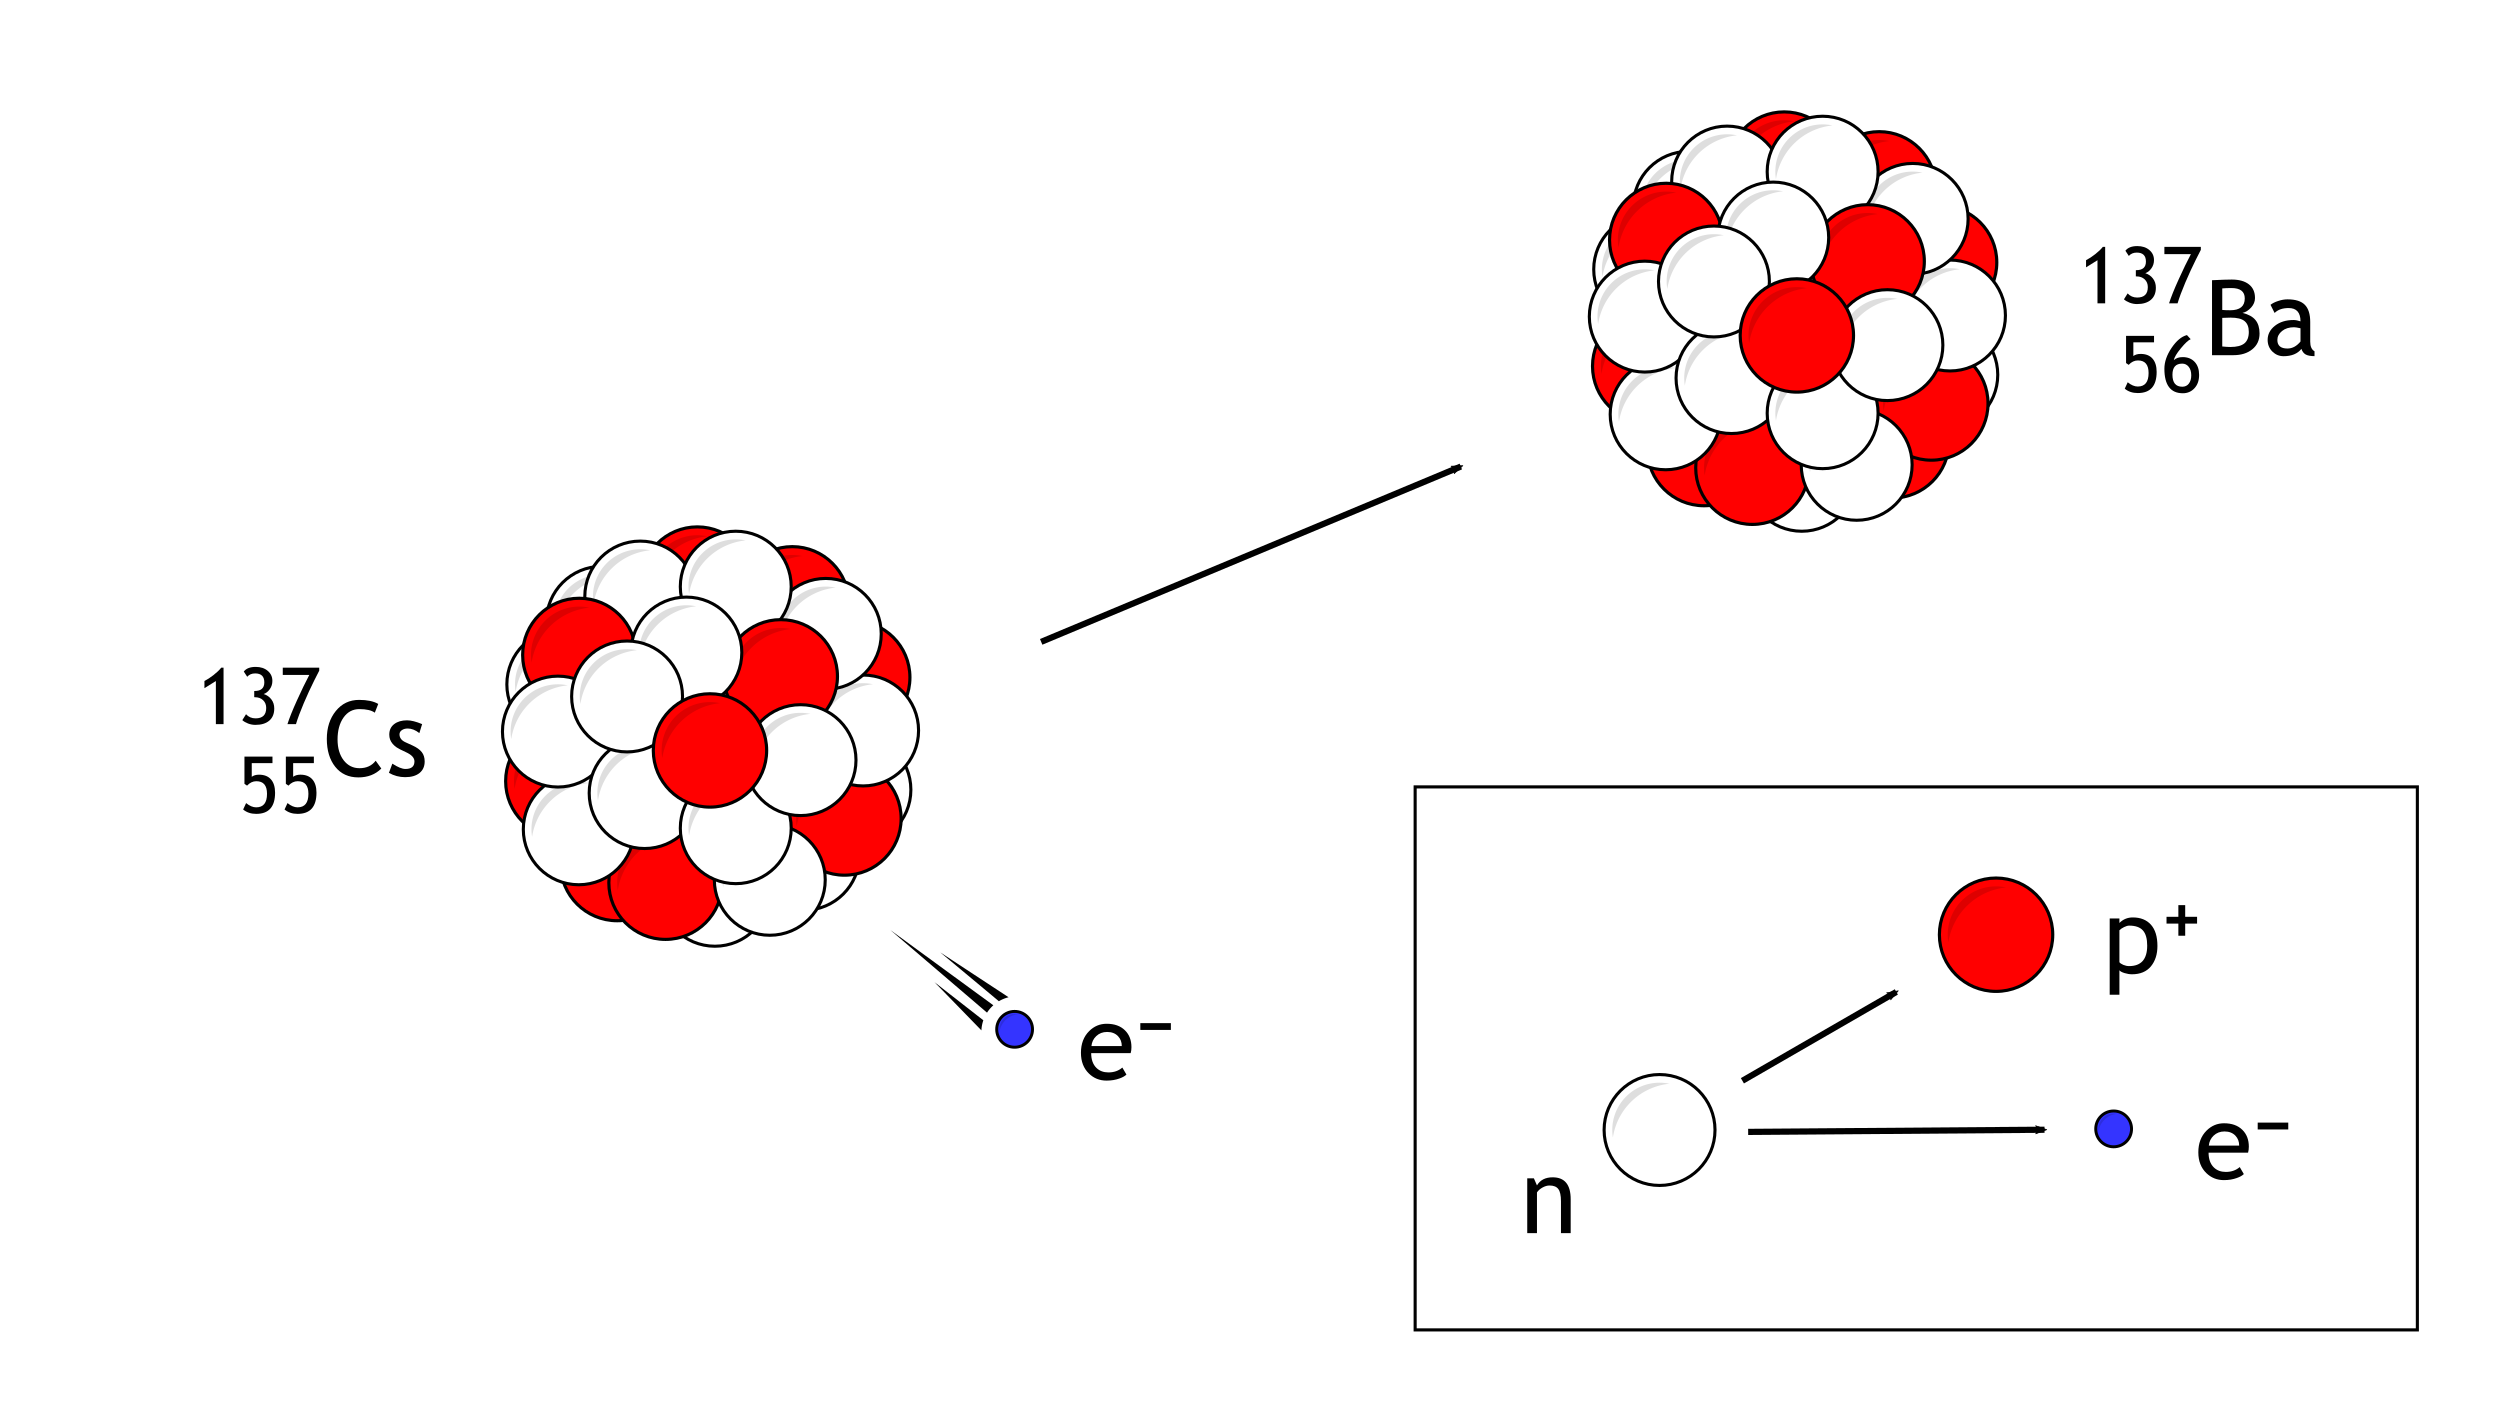 <?xml version="1.0" encoding="UTF-8" standalone="no"?>
<svg
   xmlns:dc="http://purl.org/dc/elements/1.1/"
   xmlns:cc="http://creativecommons.org/ns#"
   xmlns:rdf="http://www.w3.org/1999/02/22-rdf-syntax-ns#"
   xmlns:svg="http://www.w3.org/2000/svg"
   xmlns="http://www.w3.org/2000/svg"
   xmlns:xlink="http://www.w3.org/1999/xlink"
   width="202.117mm"
   height="113.691mm"
   viewBox="0 0 202.117 113.691"
   version="1.1"
   id="svg8">
  <defs
     id="defs2">
    <marker
       orient="auto"
       refY="0"
       refX="0"
       id="marker1998"
       style="overflow:visible">
      <path
         id="path1996"
         style="fill:#000000;fill-opacity:1;fill-rule:evenodd;stroke:#000000;stroke-width:0.625;stroke-linejoin:round;stroke-opacity:1"
         d="M 8.719,4.034 -2.207,0.016 8.719,-4.002 c -1.745,2.372 -1.735,5.617 -6e-7,8.035 z"
         transform="scale(-0.6)" />
    </marker>
    <marker
       style="overflow:visible"
       id="marker1938"
       refX="0"
       refY="0"
       orient="auto">
      <path
         transform="scale(-0.6)"
         d="M 8.719,4.034 -2.207,0.016 8.719,-4.002 c -1.745,2.372 -1.735,5.617 -6e-7,8.035 z"
         style="fill:#000000;fill-opacity:1;fill-rule:evenodd;stroke:#000000;stroke-width:0.625;stroke-linejoin:round;stroke-opacity:1"
         id="path1936" />
    </marker>
    <marker
       orient="auto"
       refY="0"
       refX="0"
       id="Arrow2Mend"
       style="overflow:visible">
      <path
         id="path1431"
         style="fill:#000000;fill-opacity:1;fill-rule:evenodd;stroke:#000000;stroke-width:0.625;stroke-linejoin:round;stroke-opacity:1"
         d="M 8.719,4.034 -2.207,0.016 8.719,-4.002 c -1.745,2.372 -1.735,5.617 -6e-7,8.035 z"
         transform="scale(-0.6)" />
    </marker>
    <clipPath
       clipPathUnits="userSpaceOnUse"
       id="clipPath849-6">
      <path
         d="M 0,1.2207e-4 H 720 V 540 H 0 Z"
         clip-rule="evenodd"
         id="path847-8" />
    </clipPath>
    <clipPath
       id="clipPath1370-1"
       clipPathUnits="userSpaceOnUse">
      <path
         id="path1368-4"
         clip-rule="evenodd"
         d="M 1.0729e-5,0 H 720 V 540 H 1.0729e-5 Z" />
    </clipPath>
    <clipPath
       id="clipPath1382-0"
       clipPathUnits="userSpaceOnUse">
      <path
         id="path1380-7"
         clip-rule="evenodd"
         d="M 1.0729e-5,0 H 720 V 540 H 1.0729e-5 Z" />
    </clipPath>
    <clipPath
       id="clipPath1394-5"
       clipPathUnits="userSpaceOnUse">
      <path
         id="path1392-5"
         clip-rule="evenodd"
         d="M 1.0729e-5,0 H 720 V 540 H 1.0729e-5 Z" />
    </clipPath>
    <clipPath
       id="clipPath1406-3"
       clipPathUnits="userSpaceOnUse">
      <path
         id="path1404-2"
         clip-rule="evenodd"
         d="M 1.0729e-5,0 H 720 V 540 H 1.0729e-5 Z" />
    </clipPath>
    <clipPath
       id="clipPath1308-2"
       clipPathUnits="userSpaceOnUse">
      <path
         id="path1306-8"
         clip-rule="evenodd"
         d="M 1.0729e-5,0 H 720 V 540 H 1.0729e-5 Z" />
    </clipPath>
    <clipPath
       id="clipPath1320-4"
       clipPathUnits="userSpaceOnUse">
      <path
         id="path1318-1"
         clip-rule="evenodd"
         d="M 1.0729e-5,0 H 720 V 540 H 1.0729e-5 Z" />
    </clipPath>
    <clipPath
       id="clipPath1332-5"
       clipPathUnits="userSpaceOnUse">
      <path
         id="path1330-1"
         clip-rule="evenodd"
         d="M 1.0729e-5,0 H 720 V 540 H 1.0729e-5 Z" />
    </clipPath>
    <clipPath
       id="clipPath1272-5"
       clipPathUnits="userSpaceOnUse">
      <path
         id="path1270-5"
         clip-rule="evenodd"
         d="M 1.0729e-5,0 H 720 V 540 H 1.0729e-5 Z" />
    </clipPath>
    <clipPath
       id="clipPath1284-0"
       clipPathUnits="userSpaceOnUse">
      <path
         id="path1282-8"
         clip-rule="evenodd"
         d="M 1.0729e-5,0 H 720 V 540 H 1.0729e-5 Z" />
    </clipPath>
    <clipPath
       id="clipPath1296-8"
       clipPathUnits="userSpaceOnUse">
      <path
         id="path1294-6"
         clip-rule="evenodd"
         d="M 1.0729e-5,0 H 720 V 540 H 1.0729e-5 Z" />
    </clipPath>
    <clipPath
       id="clipPath1344-4"
       clipPathUnits="userSpaceOnUse">
      <path
         id="path1342-3"
         clip-rule="evenodd"
         d="M 1.0729e-5,0 H 720 V 540 H 1.0729e-5 Z" />
    </clipPath>
    <clipPath
       id="clipPath1356-3"
       clipPathUnits="userSpaceOnUse">
      <path
         id="path1354-3"
         clip-rule="evenodd"
         d="M 1.0729e-5,0 H 720 V 540 H 1.0729e-5 Z" />
    </clipPath>
    <clipPath
       id="clipPath1418-5"
       clipPathUnits="userSpaceOnUse">
      <path
         id="path1416-8"
         clip-rule="evenodd"
         d="M 1.0729e-5,0 H 720 V 540 H 1.0729e-5 Z" />
    </clipPath>
  </defs>
  <g
     id="layer3"
     transform="translate(-13.064,-30.689)">
    <g
       style="fill:#ffffff"
       transform="matrix(0.281,0,0,-0.211,13.064,144.38)"
       id="g843">
      <g
         style="fill:#ffffff"
         clip-path="url(#clipPath849-6)"
         id="g845">
        <path
           id="path851"
           style="fill:#ffffff;fill-opacity:1;fill-rule:evenodd;stroke:none"
           d="M 0,6.1035e-5 H 720 V 540 H 0 Z" />
      </g>
    </g>
  </g>
  <g
     id="layer2"
     style="opacity:1"
     transform="translate(-13.064,-30.689)">
    <use
       height="100%"
       width="100%"
       transform="translate(181.239,59.298)"
       id="use2676"
       xlink:href="#g2674"
       y="0"
       x="0" />
    <g
       transform="matrix(0.19,0,0,0.19,-8.903,-89.078)"
       id="g4192">
      <circle
         r="23.594"
         cy="674.234"
         cx="58.132"
         id="circle4162"
         style="fill:#ffffff;fill-opacity:1;fill-rule:evenodd;stroke:#000000;stroke-width:1.316;stroke-linecap:butt;stroke-linejoin:miter;stroke-opacity:1;stroke-miterlimit:4;stroke-dasharray:none" />
      <path
         id="path4164"
         d="m 58.133,654.111 a 20.123,20.123 0 0 0 -20.123,20.123 20.123,20.123 0 0 0 0.265,3.192 27.064,27.064 0 0 1 24.038,-22.868 20.123,20.123 0 0 0 -4.179,-0.448 z"
         style="fill:#000000;fill-opacity:0.129;fill-rule:evenodd;stroke:none;stroke-width:1.183px;stroke-linecap:butt;stroke-linejoin:miter;stroke-opacity:1" />
    </g>
    <g
       transform="matrix(0.019,0,0,0.019,-2.614,46.239)"
       id="g4156">
      <circle
         style="fill:#ff0000;fill-rule:evenodd;stroke:#000000;stroke-width:13.45;stroke-linecap:butt;stroke-linejoin:miter;stroke-opacity:1;stroke-miterlimit:4;stroke-dasharray:none"
         id="path3347"
         cx="282.697"
         cy="317.707"
         r="241.161" />
      <path
         style="fill:#000000;fill-opacity:0.129;fill-rule:evenodd;stroke:none;stroke-width:1.183px;stroke-linecap:butt;stroke-linejoin:miter;stroke-opacity:1"
         d="M 282.697,112.02 A 205.688,205.688 0 0 0 77.008,317.707 205.688,205.688 0 0 0 79.719,350.336 276.634,276.634 0 0 1 325.416,116.594 205.688,205.688 0 0 0 282.697,112.02 Z"
         id="circle4151" />
    </g>
    <use
       x="0"
       y="0"
       xlink:href="#g4156"
       id="use1942"
       transform="translate(171.682,53.982)"
       width="100%"
       height="100%" />
    <use
       x="0"
       y="0"
       xlink:href="#g4192"
       id="use2002"
       transform="translate(145.092,83.019)"
       width="100%"
       height="100%" />
    <path
       transform="matrix(0.265,0,0,0.265,13.064,30.689)"
       d="M 286.857 290.553 L 304.738 305.457 A 10.903 10.903 0 0 1 307.699 304.244 L 286.857 290.553 z "
       style="color:#000000;font-style:normal;font-variant:normal;font-weight:normal;font-stretch:normal;font-size:medium;line-height:normal;font-family:sans-serif;font-variant-ligatures:normal;font-variant-position:normal;font-variant-caps:normal;font-variant-numeric:normal;font-variant-alternates:normal;font-variant-east-asian:normal;font-feature-settings:normal;font-variation-settings:normal;text-indent:0;text-align:start;text-decoration:none;text-decoration-line:none;text-decoration-style:solid;text-decoration-color:#000000;letter-spacing:normal;word-spacing:normal;text-transform:none;writing-mode:lr-tb;direction:ltr;text-orientation:mixed;dominant-baseline:auto;baseline-shift:baseline;text-anchor:start;white-space:normal;shape-padding:0;shape-margin:0;inline-size:0;clip-rule:nonzero;display:inline;overflow:visible;visibility:visible;isolation:auto;mix-blend-mode:normal;color-interpolation:sRGB;color-interpolation-filters:linearRGB;solid-color:#000000;solid-opacity:1;vector-effect:none;fill:#000000;fill-opacity:1;fill-rule:nonzero;stroke:none;stroke-width:3.105;stroke-linecap:butt;stroke-linejoin:miter;stroke-miterlimit:4;stroke-dasharray:none;stroke-dashoffset:0;stroke-opacity:1;color-rendering:auto;image-rendering:auto;shape-rendering:auto;text-rendering:auto;enable-background:accumulate;stop-color:#000000"
       id="path2519" />
    <path
       transform="matrix(0.265,0,0,0.265,13.064,30.689)"
       d="M 271.6 283.709 L 301.127 308.941 A 10.903 10.903 0 0 1 303.049 306.695 L 271.6 283.709 z "
       style="color:#000000;font-style:normal;font-variant:normal;font-weight:normal;font-stretch:normal;font-size:medium;line-height:normal;font-family:sans-serif;font-variant-ligatures:normal;font-variant-position:normal;font-variant-caps:normal;font-variant-numeric:normal;font-variant-alternates:normal;font-variant-east-asian:normal;font-feature-settings:normal;font-variation-settings:normal;text-indent:0;text-align:start;text-decoration:none;text-decoration-line:none;text-decoration-style:solid;text-decoration-color:#000000;letter-spacing:normal;word-spacing:normal;text-transform:none;writing-mode:lr-tb;direction:ltr;text-orientation:mixed;dominant-baseline:auto;baseline-shift:baseline;text-anchor:start;white-space:normal;shape-padding:0;shape-margin:0;inline-size:0;clip-rule:nonzero;display:inline;overflow:visible;visibility:visible;isolation:auto;mix-blend-mode:normal;color-interpolation:sRGB;color-interpolation-filters:linearRGB;solid-color:#000000;solid-opacity:1;vector-effect:none;fill:#000000;fill-opacity:1;fill-rule:nonzero;stroke:none;stroke-width:3.105;stroke-linecap:butt;stroke-linejoin:miter;stroke-miterlimit:4;stroke-dasharray:none;stroke-dashoffset:0;stroke-opacity:1;color-rendering:auto;image-rendering:auto;shape-rendering:auto;text-rendering:auto;enable-background:accumulate;stop-color:#000000"
       id="path2523" />
    <path
       transform="matrix(0.265,0,0,0.265,13.064,30.689)"
       d="M 285.104 299.648 L 299.412 314.348 A 10.903 10.903 0 0 1 299.998 311.271 L 285.104 299.648 z "
       style="color:#000000;font-style:normal;font-variant:normal;font-weight:normal;font-stretch:normal;font-size:medium;line-height:normal;font-family:sans-serif;font-variant-ligatures:normal;font-variant-position:normal;font-variant-caps:normal;font-variant-numeric:normal;font-variant-alternates:normal;font-variant-east-asian:normal;font-feature-settings:normal;font-variation-settings:normal;text-indent:0;text-align:start;text-decoration:none;text-decoration-line:none;text-decoration-style:solid;text-decoration-color:#000000;letter-spacing:normal;word-spacing:normal;text-transform:none;writing-mode:lr-tb;direction:ltr;text-orientation:mixed;dominant-baseline:auto;baseline-shift:baseline;text-anchor:start;white-space:normal;shape-padding:0;shape-margin:0;inline-size:0;clip-rule:nonzero;display:inline;overflow:visible;visibility:visible;isolation:auto;mix-blend-mode:normal;color-interpolation:sRGB;color-interpolation-filters:linearRGB;solid-color:#000000;solid-opacity:1;vector-effect:none;fill:#000000;fill-opacity:1;fill-rule:nonzero;stroke:none;stroke-width:3.105;stroke-linecap:butt;stroke-linejoin:miter;stroke-miterlimit:4;stroke-dasharray:none;stroke-dashoffset:0;stroke-opacity:1;color-rendering:auto;image-rendering:auto;shape-rendering:auto;text-rendering:auto;enable-background:accumulate;stop-color:#000000"
       id="path2531" />
    <g
       id="g2617">
      <use
         height="100%"
         width="100%"
         transform="translate(147.448,8.383)"
         id="use2451"
         xlink:href="#g4192"
         y="0"
         x="0" />
      <use
         x="0"
         y="0"
         xlink:href="#g4192"
         id="use2453"
         transform="translate(167.951,21.963)"
         width="100%"
         height="100%" />
      <use
         x="0"
         y="0"
         xlink:href="#g4192"
         id="use2455"
         transform="translate(156.59,30.129)"
         width="100%"
         height="100%" />
      <use
         x="0"
         y="0"
         xlink:href="#g4156"
         id="use2457"
         transform="translate(148.076,14.72)"
         width="100%"
         height="100%" />
      <use
         height="100%"
         width="100%"
         transform="translate(143.638,8.019)"
         id="use2459"
         xlink:href="#g4156"
         y="0"
         x="0" />
      <use
         height="100%"
         width="100%"
         transform="translate(151.981,16.229)"
         id="use2461"
         xlink:href="#g4156"
         y="0"
         x="0" />
      <use
         x="0"
         y="0"
         xlink:href="#g4156"
         id="use2463"
         transform="translate(163.298,14.098)"
         width="100%"
         height="100%" />
      <use
         height="100%"
         width="100%"
         transform="translate(145.584,25.158)"
         id="use2465"
         xlink:href="#g4192"
         y="0"
         x="0" />
      <use
         height="100%"
         width="100%"
         transform="translate(167.159,-0.369)"
         id="use2467"
         xlink:href="#g4156"
         y="0"
         x="0" />
      <use
         x="0"
         y="0"
         xlink:href="#g4156"
         id="use2469"
         transform="translate(162.233,-6.36)"
         width="100%"
         height="100%" />
      <use
         height="100%"
         width="100%"
         transform="translate(154.555,-7.958)"
         id="use2471"
         xlink:href="#g4156"
         y="0"
         x="0" />
      <use
         height="100%"
         width="100%"
         transform="translate(166.449,11.036)"
         id="use2473"
         xlink:href="#g4156"
         y="0"
         x="0" />
      <use
         height="100%"
         width="100%"
         transform="translate(161.028,29.241)"
         id="use2475"
         xlink:href="#g4192"
         y="0"
         x="0" />
      <use
         height="100%"
         width="100%"
         transform="translate(168.572,17.17)"
         id="use2477"
         xlink:href="#g4192"
         y="0"
         x="0" />
      <use
         x="0"
         y="0"
         xlink:href="#g4192"
         id="use2479"
         transform="translate(165.554,9.359)"
         width="100%"
         height="100%" />
      <use
         x="0"
         y="0"
         xlink:href="#g4192"
         id="use2481"
         transform="translate(150.554,6.342)"
         width="100%"
         height="100%" />
      <use
         height="100%"
         width="100%"
         transform="translate(158.276,5.543)"
         id="use2483"
         xlink:href="#g4192"
         y="0"
         x="0" />
      <use
         x="0"
         y="0"
         xlink:href="#g4192"
         id="use2485"
         transform="translate(144.252,13.442)"
         width="100%"
         height="100%" />
      <use
         x="0"
         y="0"
         xlink:href="#g4156"
         id="use2487"
         transform="translate(145.014,-2.189)"
         width="100%"
         height="100%" />
      <use
         height="100%"
         width="100%"
         transform="translate(143.897,17.259)"
         id="use2489"
         xlink:href="#g4192"
         y="0"
         x="0" />
      <use
         x="0"
         y="0"
         xlink:href="#g4192"
         id="use2491"
         transform="translate(150.909,22.229)"
         width="100%"
         height="100%" />
      <use
         height="100%"
         width="100%"
         transform="translate(158.276,25.069)"
         id="use2493"
         xlink:href="#g4192"
         y="0"
         x="0" />
      <use
         x="0"
         y="0"
         xlink:href="#g4156"
         id="use2495"
         transform="translate(161.301,-0.458)"
         width="100%"
         height="100%" />
      <use
         x="0"
         y="0"
         xlink:href="#g4192"
         id="use2497"
         transform="translate(163.513,19.566)"
         width="100%"
         height="100%" />
      <use
         height="100%"
         width="100%"
         transform="translate(154.282,10.868)"
         id="use2499"
         xlink:href="#g4192"
         y="0"
         x="0" />
      <use
         x="0"
         y="0"
         xlink:href="#g4192"
         id="use2501"
         transform="translate(149.489,14.419)"
         width="100%"
         height="100%" />
      <use
         height="100%"
         width="100%"
         transform="translate(155.576,5.533)"
         id="use2503"
         xlink:href="#g4156"
         y="0"
         x="0" />
    </g>
    <g
       id="g2646">
      <use
         x="0"
         y="0"
         xlink:href="#g4192"
         id="use2588"
         transform="translate(75.927,60.774)"
         width="100%"
         height="100%" />
      <use
         x="0"
         y="0"
         xlink:href="#g4192"
         id="use2534"
         transform="translate(59.577,41.933)"
         width="100%"
         height="100%" />
      <use
         height="100%"
         width="100%"
         transform="translate(80.08,55.513)"
         id="use2536"
         xlink:href="#g4192"
         y="0"
         x="0" />
      <use
         height="100%"
         width="100%"
         transform="translate(68.719,63.679)"
         id="use2538"
         xlink:href="#g4192"
         y="0"
         x="0" />
      <use
         height="100%"
         width="100%"
         transform="translate(60.206,48.27)"
         id="use2540"
         xlink:href="#g4156"
         y="0"
         x="0" />
      <use
         x="0"
         y="0"
         xlink:href="#g4156"
         id="use2542"
         transform="translate(55.768,41.569)"
         width="100%"
         height="100%" />
      <use
         x="0"
         y="0"
         xlink:href="#g4156"
         id="use2544"
         transform="translate(64.111,49.779)"
         width="100%"
         height="100%" />
      <use
         x="0"
         y="0"
         xlink:href="#g4192"
         id="use2548"
         transform="translate(57.713,58.709)"
         width="100%"
         height="100%" />
      <use
         x="0"
         y="0"
         xlink:href="#g4156"
         id="use2550"
         transform="translate(79.289,33.181)"
         width="100%"
         height="100%" />
      <use
         height="100%"
         width="100%"
         transform="translate(74.362,27.19)"
         id="use2552"
         xlink:href="#g4156"
         y="0"
         x="0" />
      <use
         x="0"
         y="0"
         xlink:href="#g4156"
         id="use2554"
         transform="translate(66.685,25.593)"
         width="100%"
         height="100%" />
      <use
         x="0"
         y="0"
         xlink:href="#g4156"
         id="use2556"
         transform="translate(78.578,44.587)"
         width="100%"
         height="100%" />
      <use
         x="0"
         y="0"
         xlink:href="#g4192"
         id="use2558"
         transform="translate(73.157,62.792)"
         width="100%"
         height="100%" />
      <use
         x="0"
         y="0"
         xlink:href="#g4192"
         id="use2560"
         transform="translate(80.702,50.72)"
         width="100%"
         height="100%" />
      <use
         height="100%"
         width="100%"
         transform="translate(77.684,42.91)"
         id="use2562"
         xlink:href="#g4192"
         y="0"
         x="0" />
      <use
         height="100%"
         width="100%"
         transform="translate(62.684,39.892)"
         id="use2564"
         xlink:href="#g4192"
         y="0"
         x="0" />
      <use
         x="0"
         y="0"
         xlink:href="#g4192"
         id="use2566"
         transform="translate(70.406,39.093)"
         width="100%"
         height="100%" />
      <use
         height="100%"
         width="100%"
         transform="translate(56.382,46.993)"
         id="use2568"
         xlink:href="#g4192"
         y="0"
         x="0" />
      <use
         height="100%"
         width="100%"
         transform="translate(57.143,31.362)"
         id="use2570"
         xlink:href="#g4156"
         y="0"
         x="0" />
      <use
         x="0"
         y="0"
         xlink:href="#g4192"
         id="use2572"
         transform="translate(56.027,50.809)"
         width="100%"
         height="100%" />
      <use
         height="100%"
         width="100%"
         transform="translate(63.039,55.78)"
         id="use2574"
         xlink:href="#g4192"
         y="0"
         x="0" />
      <use
         x="0"
         y="0"
         xlink:href="#g4192"
         id="use2576"
         transform="translate(70.406,58.62)"
         width="100%"
         height="100%" />
      <use
         height="100%"
         width="100%"
         transform="translate(73.431,33.093)"
         id="use2578"
         xlink:href="#g4156"
         y="0"
         x="0" />
      <use
         height="100%"
         width="100%"
         transform="translate(75.643,53.117)"
         id="use2580"
         xlink:href="#g4192"
         y="0"
         x="0" />
      <use
         x="0"
         y="0"
         xlink:href="#g4192"
         id="use2582"
         transform="translate(66.412,44.419)"
         width="100%"
         height="100%" />
      <use
         height="100%"
         width="100%"
         transform="translate(61.619,47.969)"
         id="use2584"
         xlink:href="#g4192"
         y="0"
         x="0" />
      <use
         x="0"
         y="0"
         xlink:href="#g4156"
         id="use2586"
         transform="translate(67.706,39.084)"
         width="100%"
         height="100%" />
    </g>
    <g
       style="stroke-width:2.97"
       id="g2674"
       transform="matrix(0.006,0,0,0.006,1.01,60.752)">
      <circle
         r="241.161"
         cy="317.707"
         cx="282.697"
         id="circle2670"
         style="fill:#3434ff;fill-opacity:1;fill-rule:evenodd;stroke:#000000;stroke-width:39.948;stroke-linecap:butt;stroke-linejoin:miter;stroke-opacity:1;stroke-miterlimit:4;stroke-dasharray:none" />
      <path
         id="path2672"
         d="M 282.697,112.02 A 205.688,205.688 0 0 0 77.008,317.707 205.688,205.688 0 0 0 79.719,350.336 276.634,276.634 0 0 1 325.416,116.594 205.688,205.688 0 0 0 282.697,112.02 Z"
         style="fill:#000000;fill-opacity:0.129;fill-rule:evenodd;stroke:none;stroke-width:3.515px;stroke-linecap:butt;stroke-linejoin:miter;stroke-opacity:1" />
    </g>
    <use
       x="0"
       y="0"
       xlink:href="#g2674"
       id="use2678"
       transform="translate(92.386,51.248)"
       width="100%"
       height="100%" />
  </g>
  <g
     style="display:inline"
     id="layer1"
     transform="translate(-13.064,-30.689)">
    <path
       style="fill:none;stroke:#000000;stroke-width:0.5;stroke-linecap:butt;stroke-linejoin:miter;stroke-miterlimit:4;stroke-dasharray:none;stroke-opacity:1;marker-end:url(#Arrow2Mend)"
       d="m 97.239,82.581 33.927,-14.175"
       id="path1402" />
    <path
       id="path1934"
       d="m 154.397,122.2 23.961,-0.176"
       style="fill:none;stroke:#000000;stroke-width:0.5;stroke-linecap:butt;stroke-linejoin:miter;stroke-miterlimit:4;stroke-dasharray:none;stroke-opacity:1;marker-end:url(#marker1938)" />
    <path
       style="fill:none;stroke:#000000;stroke-width:0.5;stroke-linecap:butt;stroke-linejoin:miter;stroke-miterlimit:4;stroke-dasharray:none;stroke-opacity:1;marker-end:url(#marker1998)"
       d="m 153.931,118.066 12.446,-7.183"
       id="path1994" />
    <g
       id="g1266"
       transform="matrix(0.353,0,0,-0.353,11.587,193.219)">
      <g
         id="g1268"
         clip-path="url(#clipPath1272-5)">
        <g
           style="font-variant:normal;font-weight:normal;font-size:24px;font-family:'Trebuchet MS';-inkscape-font-specification:TrebuchetMS;writing-mode:lr-tb;fill:#000000;fill-opacity:1;fill-rule:nonzero;stroke:none"
           id="text1276"
           transform="matrix(1,0,0,-1,78.096,282.67)"
           aria-label="Cs">
          <path
             id="path2827"
             d="m 12.715,-16.535 -0.785,2.004 q -1.125,-0.82 -3.539,-0.82 -2.262,0 -3.633,1.945 -1.359,1.945 -1.359,5.016 0,2.93 1.395,4.758 1.406,1.816 3.621,1.816 2.414,0 3.715,-1.711 l 1.289,1.793 q -2.039,2.027 -5.25,2.027 -3.363,0 -5.297,-2.426 Q 0.938,-4.559 0.938,-8.531 q 0,-3.844 2.062,-6.387 2.062,-2.543 5.332,-2.543 2.801,0 4.383,0.926 z" />
          <path
             id="path2829"
             d="m 15.162,-0.75 0.785,-2.109 q 1.863,1.219 3,1.219 2.062,0 2.062,-1.734 0,-1.242 -1.992,-2.133 -1.535,-0.703 -2.074,-1.066 -0.527,-0.363 -0.926,-0.82 -0.387,-0.469 -0.586,-0.984 -0.188,-0.527 -0.188,-1.125 0,-1.547 1.125,-2.414 1.125,-0.867 2.941,-0.867 1.371,0 3.457,0.867 l -0.633,2.063 q -1.324,-1.055 -2.66,-1.055 -0.797,0 -1.348,0.375 -0.539,0.375 -0.539,0.949 0,1.207 1.371,1.828 l 1.594,0.727 q 1.465,0.668 2.133,1.523 0.668,0.855 0.668,2.145 0,1.688 -1.184,2.648 -1.184,0.949 -3.281,0.949 -1.98,0 -3.727,-0.984 z" />
        </g>
      </g>
    </g>
    <g
       id="g1278"
       transform="matrix(0.353,0,0,-0.353,11.587,193.219)">
      <g
         id="g1280"
         clip-path="url(#clipPath1284-0)">
        <g
           style="font-variant:normal;font-weight:normal;font-size:18px;font-family:'Trebuchet MS';-inkscape-font-specification:TrebuchetMS;writing-mode:lr-tb;fill:#000000;fill-opacity:1;fill-rule:nonzero;stroke:none"
           id="text1288"
           transform="matrix(1,0,0,-1,49.248,294.58)"
           aria-label="137">
          <path
             id="path2832"
             d="m 4.377,0 v -9.87 l -2.619,1.635 v -1.644 q 0.993,-0.501 2.109,-1.38 1.125,-0.879 1.74,-1.67 H 6.135 V 0 Z" />
          <path
             id="path2834"
             d="m 10.438,-0.914 0.844,-1.354 q 0.861,0.949 2.18,0.949 2.443,0 2.443,-2.391 0,-1.09 -0.712,-1.767 -0.712,-0.686 -1.89,-0.686 h -0.141 v -1.424 h 0.079 q 2.232,0 2.232,-1.969 0,-2.057 -2.101,-2.057 -1.143,0 -1.819,0.765 l -0.782,-1.195 q 0.817,-1.063 2.733,-1.063 1.688,0 2.751,0.905 1.063,0.896 1.063,2.303 0,1.072 -0.598,1.898 -0.589,0.826 -1.389,1.107 1.107,0.36 1.758,1.23 0.659,0.861 0.659,2.092 0,1.793 -1.134,2.769 -1.134,0.976 -3.182,0.976 -0.861,0 -1.688,-0.316 -0.826,-0.325 -1.31,-0.773 z" />
          <path
             id="path2836"
             d="m 22.722,0 h -1.951 q 0.65,-2.065 2.188,-5.458 1.538,-3.401 2.812,-5.801 H 19.698 v -1.67 h 8.35 v 0.686 l -1.134,2.232 q -0.571,1.134 -1.195,2.487 -0.624,1.354 -1.222,2.76 -0.598,1.406 -1.046,2.61 Q 23.003,-0.949 22.722,0 Z" />
        </g>
      </g>
    </g>
    <g
       id="g1290"
       transform="matrix(0.353,0,0,-0.353,11.587,193.219)">
      <g
         id="g1292"
         clip-path="url(#clipPath1296-8)">
        <g
           style="font-variant:normal;font-weight:normal;font-size:18.024px;font-family:'Trebuchet MS';-inkscape-font-specification:TrebuchetMS;writing-mode:lr-tb;fill:#000000;fill-opacity:1;fill-rule:nonzero;stroke:none"
           id="text1300"
           transform="matrix(1,0,0,-1,58.728,274.2)"
           aria-label="55">
          <path
             id="path2839"
             d="M 2.042,-6.293 1.443,-6.706 v -6.24 h 6.416 v 1.496 H 3.115 v 3.133 q 0.651,-0.484 1.655,-0.484 1.795,0 2.737,1.074 0.95,1.074 0.95,3.054 0,4.849 -4.321,4.849 -1.804,0 -2.992,-1.003 L 1.822,-2.297 q 1.197,0.977 2.306,0.977 2.482,0 2.482,-3.098 0,-2.887 -2.447,-2.887 -1.179,0 -2.121,1.012 z" />
          <path
             id="path2841"
             d="m 11.522,-6.293 -0.598,-0.414 v -6.24 h 6.416 v 1.496 h -4.744 v 3.133 q 0.651,-0.484 1.655,-0.484 1.795,0 2.737,1.074 0.95,1.074 0.95,3.054 0,4.849 -4.321,4.849 -1.804,0 -2.992,-1.003 l 0.678,-1.47 q 1.197,0.977 2.306,0.977 2.482,0 2.482,-3.098 0,-2.887 -2.447,-2.887 -1.179,0 -2.121,1.012 z" />
        </g>
      </g>
    </g>
    <g
       id="g1302"
       transform="matrix(0.353,0,0,-0.353,11.587,193.219)">
      <g
         id="g1304"
         clip-path="url(#clipPath1308-2)">
        <g
           style="font-variant:normal;font-weight:normal;font-size:24px;font-family:'Trebuchet MS';-inkscape-font-specification:TrebuchetMS;writing-mode:lr-tb;fill:#000000;fill-opacity:1;fill-rule:nonzero;stroke:none"
           id="text1312"
           transform="matrix(1,0,0,-1,509.04,379.08)"
           aria-label="Ba">
          <path
             id="path2810"
             d="M 6.656,0 H 1.758 v -17.168 q 3.129,-0.152 4.512,-0.152 2.543,0 3.937,1.102 1.395,1.09 1.395,3.129 0,1.195 -0.891,2.18 -0.891,0.984 -1.969,1.23 2.039,0.492 2.965,1.629 0.938,1.137 0.938,3.094 0,2.262 -1.664,3.609 Q 9.328,0 6.656,0 Z M 4.102,-15.293 v 4.934 q 0.738,0.07 1.828,0.07 3.328,0 3.328,-2.707 0,-2.379 -3.059,-2.379 -1.172,0 -2.098,0.082 z m 0,6.75 v 6.551 Q 5.309,-1.875 5.953,-1.875 q 2.203,0 3.211,-0.82 1.02,-0.832 1.02,-2.637 0,-1.676 -0.973,-2.473 Q 8.25,-8.602 5.988,-8.602 Z" />
          <path
             id="path2812"
             d="m 22.232,-1.441 q -1.336,1.676 -4.09,1.676 -1.477,0 -2.566,-1.066 Q 14.498,-1.91 14.498,-3.504 q 0,-1.91 1.664,-3.223 1.676,-1.324 4.266,-1.324 0.703,0 1.594,0.305 0,-3.047 -2.719,-3.047 -2.086,0 -3.211,1.125 l -0.938,-1.863 q 0.633,-0.516 1.746,-0.879 1.125,-0.375 2.145,-0.375 2.73,0 3.961,1.242 1.242,1.242 1.242,3.949 v 4.5 q 0,1.652 0.984,2.203 v 1.113 q -1.359,0 -2.039,-0.387 -0.668,-0.387 -0.961,-1.277 z m -0.211,-4.723 q -1.055,-0.234 -1.477,-0.234 -1.688,0 -2.754,0.867 -1.066,0.867 -1.066,2.051 0,1.957 2.309,1.957 1.688,0 2.988,-1.605 z" />
        </g>
      </g>
    </g>
    <g
       id="g1314"
       transform="matrix(0.353,0,0,-0.353,11.587,193.219)">
      <g
         id="g1316"
         clip-path="url(#clipPath1320-4)">
        <g
           style="font-variant:normal;font-weight:normal;font-size:18px;font-family:'Trebuchet MS';-inkscape-font-specification:TrebuchetMS;writing-mode:lr-tb;fill:#000000;fill-opacity:1;fill-rule:nonzero;stroke:none"
           id="text1324"
           transform="matrix(1,0,0,-1,480.19,390.96)"
           aria-label="137">
          <path
             id="path2815"
             d="m 4.377,0 v -9.87 l -2.619,1.635 v -1.644 q 0.993,-0.501 2.109,-1.38 1.125,-0.879 1.74,-1.67 H 6.135 V 0 Z" />
          <path
             id="path2817"
             d="m 10.438,-0.914 0.844,-1.354 q 0.861,0.949 2.18,0.949 2.443,0 2.443,-2.391 0,-1.09 -0.712,-1.767 -0.712,-0.686 -1.89,-0.686 h -0.141 v -1.424 h 0.079 q 2.232,0 2.232,-1.969 0,-2.057 -2.101,-2.057 -1.143,0 -1.819,0.765 l -0.782,-1.195 q 0.817,-1.063 2.733,-1.063 1.688,0 2.751,0.905 1.063,0.896 1.063,2.303 0,1.072 -0.598,1.898 -0.589,0.826 -1.389,1.107 1.107,0.36 1.758,1.23 0.659,0.861 0.659,2.092 0,1.793 -1.134,2.769 -1.134,0.976 -3.182,0.976 -0.861,0 -1.688,-0.316 -0.826,-0.325 -1.31,-0.773 z" />
          <path
             id="path2819"
             d="m 22.722,0 h -1.951 q 0.65,-2.065 2.188,-5.458 1.538,-3.401 2.812,-5.801 H 19.698 v -1.67 h 8.35 v 0.686 l -1.134,2.232 q -0.571,1.134 -1.195,2.487 -0.624,1.354 -1.222,2.76 -0.598,1.406 -1.046,2.61 Q 23.003,-0.949 22.722,0 Z" />
        </g>
      </g>
    </g>
    <g
       id="g1326"
       transform="matrix(0.353,0,0,-0.353,11.587,193.219)">
      <g
         id="g1328"
         clip-path="url(#clipPath1332-5)">
        <g
           style="font-variant:normal;font-weight:normal;font-size:18px;font-family:'Trebuchet MS';-inkscape-font-specification:TrebuchetMS;writing-mode:lr-tb;fill:#000000;fill-opacity:1;fill-rule:nonzero;stroke:none"
           id="text1336"
           transform="matrix(1,0,0,-1,489.67,370.58)"
           aria-label="56">
          <path
             id="path2822"
             d="M 2.039,-6.284 1.441,-6.697 v -6.231 h 6.407 v 1.494 H 3.111 v 3.129 q 0.65,-0.483 1.652,-0.483 1.793,0 2.733,1.072 0.949,1.072 0.949,3.05 0,4.843 -4.315,4.843 -1.802,0 -2.988,-1.002 L 1.819,-2.294 q 1.195,0.976 2.303,0.976 2.479,0 2.479,-3.094 0,-2.883 -2.443,-2.883 -1.178,0 -2.118,1.011 z" />
          <path
             id="path2824"
             d="m 15.386,-13.104 0.853,0.94 q -0.773,0.308 -2.241,2.083 -1.459,1.767 -1.617,2.725 0.729,-0.703 2.03,-0.703 1.705,0 2.733,1.09 1.028,1.09 1.028,2.997 0,1.89 -1.063,3.041 -1.055,1.151 -2.654,1.151 -4.236,0 -4.236,-5.616 0,-2.338 1.652,-4.781 1.661,-2.452 3.516,-2.927 z m -3.322,9.079 q 0,2.751 2.259,2.751 0.949,0 1.494,-0.712 0.554,-0.721 0.554,-1.898 0,-1.222 -0.58,-1.951 -0.58,-0.729 -1.494,-0.729 -2.232,0 -2.232,2.54 z" />
        </g>
      </g>
    </g>
    <g
       id="g1338"
       transform="matrix(0.353,0,0,-0.353,11.587,193.219)">
      <g
         id="g1340"
         clip-path="url(#clipPath1344-4)">
        <g
           style="font-variant:normal;font-weight:normal;font-size:24px;font-family:'Trebuchet MS';-inkscape-font-specification:TrebuchetMS;writing-mode:lr-tb;fill:#000000;fill-opacity:1;fill-rule:nonzero;stroke:none"
           id="text1348"
           transform="matrix(1,0,0,-1,250.99,213.17)"
           aria-label="e">
          <path
             id="path2844"
             d="M 12.152,-6.059 H 3.105 q 0,2.203 1.207,3.387 1.066,1.031 2.742,1.031 1.91,0 3.188,-1.113 l 0.938,1.605 q -0.516,0.516 -1.582,0.891 -1.336,0.492 -2.977,0.492 -2.367,0 -4.02,-1.605 -1.84,-1.77 -1.84,-4.758 0,-3.105 1.887,-4.98 1.688,-1.676 3.996,-1.676 2.684,0 4.207,1.512 1.477,1.453 1.477,3.855 0,0.738 -0.176,1.359 z M 6.75,-10.91 q -1.488,0 -2.496,0.961 -0.961,0.914 -1.09,2.273 h 6.949 q 0,-1.348 -0.844,-2.25 Q 8.344,-10.91 6.75,-10.91 Z" />
        </g>
      </g>
    </g>
    <g
       id="g1350"
       transform="matrix(0.353,0,0,-0.353,11.587,193.219)">
      <g
         id="g1352"
         clip-path="url(#clipPath1356-3)">
        <g
           style="font-variant:normal;font-weight:normal;font-size:15.96px;font-family:'Trebuchet MS';-inkscape-font-specification:TrebuchetMS;writing-mode:lr-tb;fill:#000000;fill-opacity:1;fill-rule:nonzero;stroke:none"
           id="text1360"
           transform="matrix(1,0,0,-1,264.07,220.37)"
           aria-label="−">
          <path
             id="path2847"
             style="font-style:normal;font-variant:normal;font-weight:bold;font-stretch:normal;font-family:'Trebuchet MS';-inkscape-font-specification:'Trebuchet MS Bold'"
             d="m 8.276,-5.736 v 1.566 H 1.278 V -5.736 Z" />
        </g>
      </g>
    </g>
    <g
       id="g1364"
       transform="matrix(0.353,0,0,-0.353,19.354,190.935)">
      <g
         id="g1366"
         clip-path="url(#clipPath1370-1)">
        <g
           style="font-variant:normal;font-weight:normal;font-size:24px;font-family:'Trebuchet MS';-inkscape-font-specification:TrebuchetMS;writing-mode:lr-tb;fill:#000000;fill-opacity:1;fill-rule:nonzero;stroke:none"
           id="text1374"
           transform="matrix(1,0,0,-1,484.9,183.91)"
           aria-label="e">
          <path
             id="path2853"
             d="M 12.152,-6.059 H 3.105 q 0,2.203 1.207,3.387 1.066,1.031 2.742,1.031 1.91,0 3.188,-1.113 l 0.938,1.605 q -0.516,0.516 -1.582,0.891 -1.336,0.492 -2.977,0.492 -2.367,0 -4.02,-1.605 -1.84,-1.77 -1.84,-4.758 0,-3.105 1.887,-4.98 1.688,-1.676 3.996,-1.676 2.684,0 4.207,1.512 1.477,1.453 1.477,3.855 0,0.738 -0.176,1.359 z M 6.75,-10.91 q -1.488,0 -2.496,0.961 -0.961,0.914 -1.09,2.273 h 6.949 q 0,-1.348 -0.844,-2.25 Q 8.344,-10.91 6.75,-10.91 Z" />
        </g>
      </g>
    </g>
    <g
       id="g1376"
       transform="matrix(0.353,0,0,-0.353,19.354,190.935)">
      <g
         id="g1378"
         clip-path="url(#clipPath1382-0)">
        <g
           style="font-variant:normal;font-weight:normal;font-size:15.96px;font-family:'Trebuchet MS';-inkscape-font-specification:TrebuchetMS;writing-mode:lr-tb;fill:#000000;fill-opacity:1;fill-rule:nonzero;stroke:none"
           id="text1386"
           transform="matrix(1,0,0,-1,497.98,191.11)"
           aria-label="−">
          <path
             id="path2856"
             style="font-style:normal;font-variant:normal;font-weight:bold;font-stretch:normal;font-family:'Trebuchet MS';-inkscape-font-specification:'Trebuchet MS Bold'"
             d="m 8.276,-5.736 v 1.566 H 1.278 V -5.736 Z" />
        </g>
      </g>
    </g>
    <g
       id="g1388"
       transform="matrix(0.353,0,0,-0.353,20.412,190.935)">
      <g
         id="g1390"
         clip-path="url(#clipPath1394-5)">
        <g
           style="font-variant:normal;font-weight:normal;font-size:24px;font-family:'Trebuchet MS';-inkscape-font-specification:TrebuchetMS;writing-mode:lr-tb;fill:#000000;fill-opacity:1;fill-rule:nonzero;stroke:none"
           id="text1398"
           transform="matrix(1,0,0,-1,460.78,231.05)"
           aria-label="p">
          <path
             id="path2859"
             d="M 3.809,-0.691 V 4.922 H 1.582 v -17.473 h 2.227 v 1.031 q 1.266,-1.266 3.059,-1.266 2.672,0 4.16,1.664 1.488,1.664 1.488,4.875 0,2.859 -1.5,4.676 -1.5,1.805 -4.336,1.805 -0.797,0 -1.711,-0.281 -0.902,-0.281 -1.16,-0.645 z m 0,-9.152 v 7.312 q 0.211,0.316 0.891,0.609 0.68,0.281 1.324,0.281 4.148,0 4.148,-4.688 0,-2.379 -0.984,-3.48 -0.984,-1.102 -3.152,-1.102 -0.469,0 -1.148,0.328 -0.68,0.328 -1.078,0.738 z" />
        </g>
      </g>
    </g>
    <g
       id="g1400"
       transform="matrix(0.353,0,0,-0.353,20.412,190.935)">
      <g
         id="g1402"
         clip-path="url(#clipPath1406-3)">
        <g
           style="font-variant:normal;font-weight:normal;font-size:15.96px;font-family:'Trebuchet MS';-inkscape-font-specification:TrebuchetMS;writing-mode:lr-tb;fill:#000000;fill-opacity:1;fill-rule:nonzero;stroke:none"
           id="text1410"
           transform="matrix(1,0,0,-1,474.1,238.25)"
           aria-label="+">
          <path
             id="path2862"
             style="font-style:normal;font-variant:normal;font-weight:bold;font-stretch:normal;font-family:'Trebuchet MS';-inkscape-font-specification:'Trebuchet MS Bold'"
             d="m 5.556,-4.169 v 2.767 H 3.99 V -4.169 H 1.278 V -5.736 H 3.99 v -2.673 h 1.566 v 2.673 h 2.72 v 1.566 z" />
        </g>
      </g>
    </g>
    <g
       id="g1412"
       transform="matrix(0.353,0,0,-0.353,19.354,190.935)">
      <g
         id="g1414"
         clip-path="url(#clipPath1418-5)">
        <g
           style="font-variant:normal;font-weight:normal;font-size:24px;font-family:'Trebuchet MS';-inkscape-font-specification:TrebuchetMS;writing-mode:lr-tb;fill:#000000;fill-opacity:1;fill-rule:nonzero;stroke:none"
           id="text1422"
           transform="matrix(1,0,0,-1,330.38,171.53)"
           aria-label="n">
          <path
             id="path2850"
             d="m 9.305,0 v -7.301 q 0,-2.004 -0.609,-2.801 -0.598,-0.809 -2.016,-0.809 -0.762,0 -1.594,0.457 -0.832,0.457 -1.277,1.125 V 0 H 1.582 v -12.551 h 1.523 l 0.703,1.617 q 1.102,-1.852 3.598,-1.852 4.125,0 4.125,5.016 V 0 Z" />
        </g>
      </g>
    </g>
    <path
       d="m 127.474,138.207 h 81.026 V 94.308 h -81.026 z"
       style="fill:none;stroke:#000000;stroke-width:0.25;stroke-linecap:butt;stroke-linejoin:miter;stroke-miterlimit:10;stroke-dasharray:none;stroke-opacity:1"
       id="path1428" />
  </g>
</svg>
